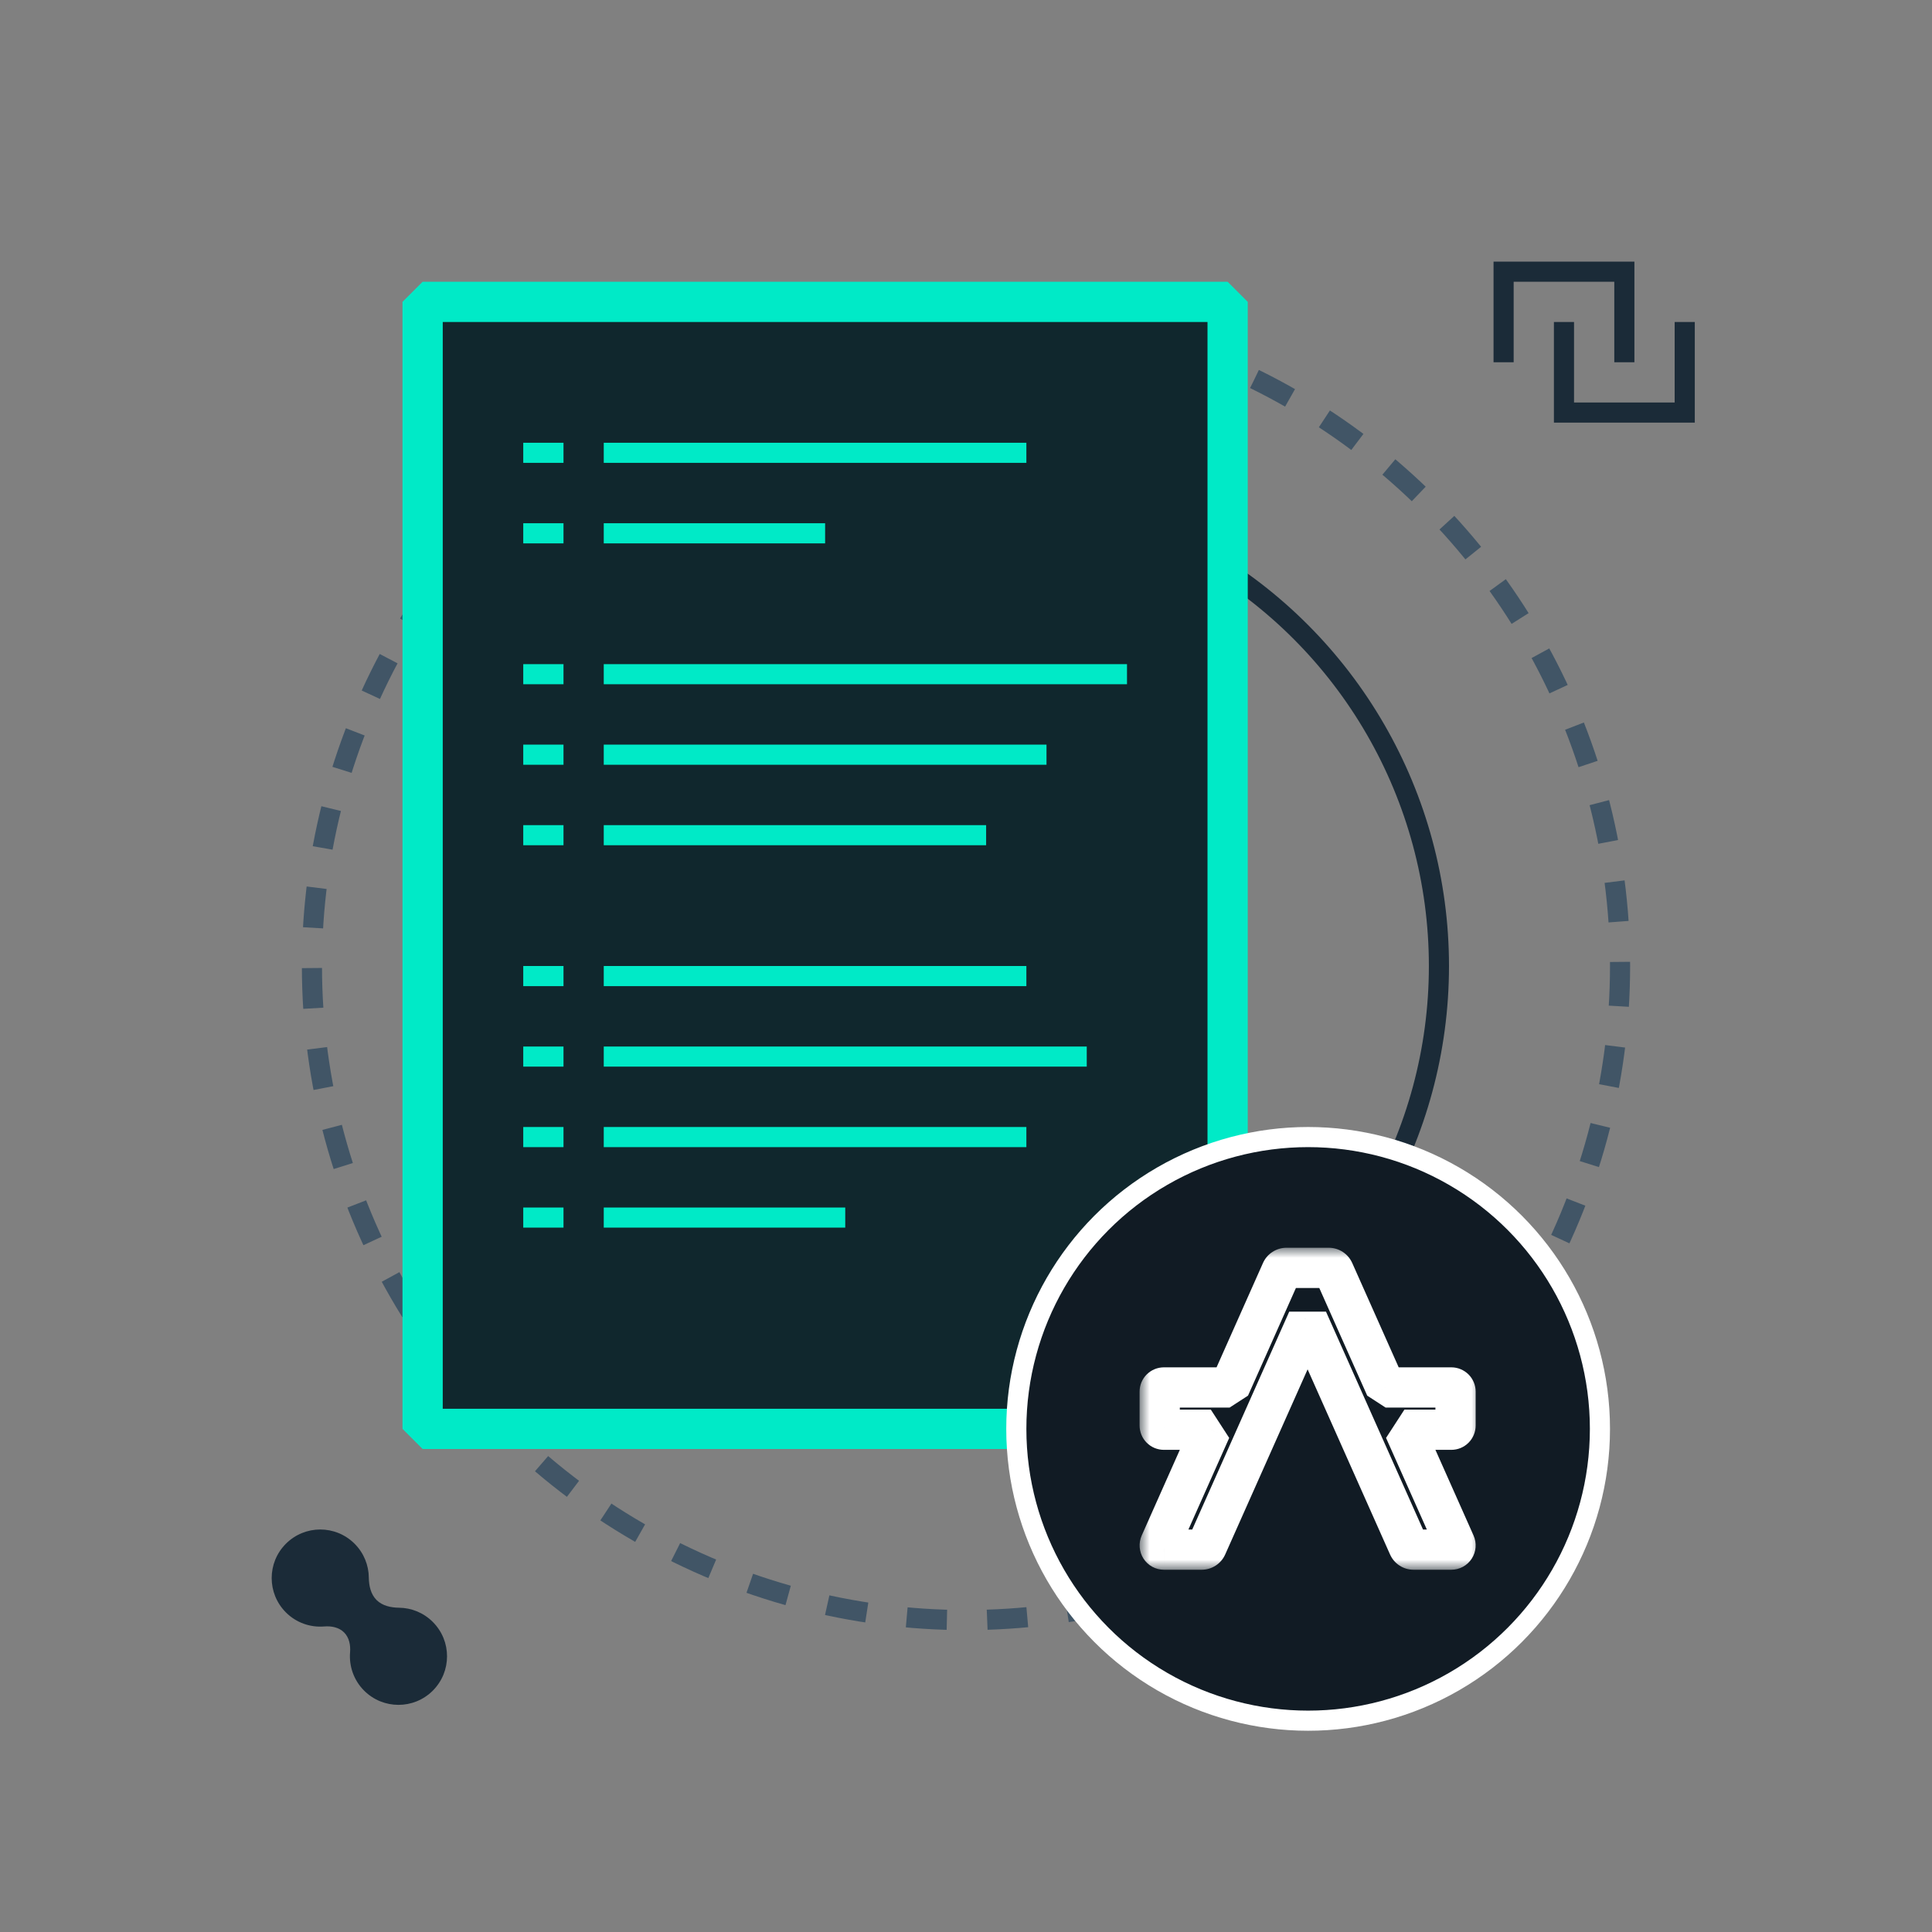 <svg width="96" height="96" viewBox="0 0 96 96" fill="none" xmlns="http://www.w3.org/2000/svg">
<rect x="0" y="0" width="96" height="96" fill="#808080" stroke="none"/>
<circle cx="48" cy="48" r="32.5" stroke="#415566" stroke-dasharray="2 2"/>
<circle cx="48" cy="48" r="23.5" stroke="#1B2B38"/>
<path d="M21 15H61V71H21V15Z" fill="#111B24"/>
<path d="M21 15H61V71H21V15Z" fill="#00EAC7" fill-opacity="0.06"/>
<path d="M21 15H61V71H21V15Z" stroke="#00EAC7" stroke-width="2" stroke-linejoin="bevel"/>
<path d="M30 60.5H42" stroke="#00EAC7" stroke-linejoin="bevel"/>
<path d="M26 60.5H28" stroke="#00EAC7" stroke-linejoin="bevel"/>
<path d="M30 56.5H51" stroke="#00EAC7" stroke-linejoin="bevel"/>
<path d="M26 56.5H28" stroke="#00EAC7" stroke-linejoin="bevel"/>
<path d="M30 52.5H54" stroke="#00EAC7" stroke-linejoin="bevel"/>
<path d="M26 52.5H28" stroke="#00EAC7" stroke-linejoin="bevel"/>
<path d="M30 48.5H51" stroke="#00EAC7" stroke-linejoin="bevel"/>
<path d="M26 48.5H28" stroke="#00EAC7" stroke-linejoin="bevel"/>
<path d="M30 41.5H49" stroke="#00EAC7" stroke-linejoin="bevel"/>
<path d="M26 41.5H28" stroke="#00EAC7" stroke-linejoin="bevel"/>
<path d="M30 37.5H52" stroke="#00EAC7" stroke-linejoin="bevel"/>
<path d="M26 37.5H28" stroke="#00EAC7" stroke-linejoin="bevel"/>
<path d="M30 33.5H56" stroke="#00EAC7" stroke-linejoin="bevel"/>
<path d="M26 33.5H28" stroke="#00EAC7" stroke-linejoin="bevel"/>
<path d="M30 26.5H41" stroke="#00EAC7" stroke-linejoin="bevel"/>
<path d="M26 26.5H28" stroke="#00EAC7" stroke-linejoin="bevel"/>
<path d="M30 22.5L51 22.5" stroke="#00EAC7" stroke-linejoin="bevel"/>
<path d="M26 22.5H28" stroke="#00EAC7" stroke-linejoin="bevel"/>
<circle cx="65" cy="71" r="14.5" fill="#111B24" stroke="white" stroke-linejoin="bevel"/>
<mask id="path-23-outside-1_1807_20180" maskUnits="userSpaceOnUse" x="56.625" y="62" width="17" height="16" fill="black">
<rect fill="white" x="56.625" y="62" width="17" height="16"/>
<path d="M69.785 71.042H72.115C72.143 71.042 72.17 71.037 72.195 71.026C72.221 71.016 72.244 71 72.264 70.981C72.283 70.961 72.299 70.938 72.309 70.912C72.32 70.887 72.325 70.86 72.325 70.832V69.152C72.325 69.096 72.303 69.043 72.263 69.004C72.224 68.964 72.171 68.942 72.115 68.942H68.851L66.279 63.166C66.257 63.117 66.221 63.075 66.176 63.046C66.131 63.016 66.079 63 66.025 63H63.925C63.871 63 63.818 63.016 63.773 63.045C63.727 63.075 63.691 63.117 63.669 63.166L61.099 68.942H57.835C57.779 68.942 57.726 68.964 57.687 69.004C57.647 69.043 57.625 69.096 57.625 69.152V70.832C57.625 70.86 57.63 70.887 57.641 70.912C57.651 70.938 57.667 70.961 57.686 70.981C57.706 71 57.729 71.016 57.755 71.026C57.78 71.037 57.807 71.042 57.835 71.042H60.165L57.645 76.705C57.63 76.737 57.624 76.771 57.627 76.806C57.63 76.841 57.641 76.875 57.66 76.904C57.679 76.933 57.705 76.957 57.736 76.974C57.766 76.991 57.801 77 57.836 77H59.71C59.764 77 59.817 76.984 59.862 76.955C59.908 76.925 59.944 76.883 59.966 76.834L64.975 65.583L69.984 76.834C70.006 76.883 70.042 76.925 70.088 76.955C70.133 76.984 70.186 77 70.24 77H72.115C72.15 77 72.184 76.991 72.215 76.975C72.246 76.958 72.272 76.934 72.291 76.905C72.31 76.875 72.322 76.841 72.324 76.807C72.327 76.772 72.321 76.737 72.307 76.705L69.785 71.042Z"/>
</mask>
<path d="M69.785 71.042V70.042L68.872 71.449L69.785 71.042ZM72.115 71.042L72.117 70.042H72.115V71.042ZM72.325 70.832H71.325L71.325 70.834L72.325 70.832ZM72.325 69.152H73.325H72.325ZM68.851 68.942L67.937 69.349L68.851 69.942V68.942ZM66.279 63.166L65.365 63.573L65.365 63.573L66.279 63.166ZM66.025 63L66.032 62H66.025V63ZM63.925 63V62H63.925L63.925 63ZM63.669 63.166L62.756 62.76L62.756 62.76L63.669 63.166ZM61.099 68.942V69.942L62.013 69.349L61.099 68.942ZM57.835 68.942V69.942V68.942ZM57.625 70.832L58.625 70.834V70.832H57.625ZM57.835 71.042V70.042L57.833 70.042L57.835 71.042ZM60.165 71.042L61.078 71.449L60.165 70.042V71.042ZM57.645 76.705L58.558 77.111L58.558 77.111L57.645 76.705ZM57.836 77L57.831 78H57.836V77ZM59.71 77V78H59.71L59.71 77ZM59.966 76.834L59.052 76.427L59.052 76.427L59.966 76.834ZM64.975 65.583L65.888 65.176L64.061 65.176L64.975 65.583ZM69.984 76.834L70.898 76.427L70.898 76.427L69.984 76.834ZM70.24 77L70.24 78H70.24V77ZM72.115 77L72.117 76H72.115V77ZM72.307 76.705L73.22 76.298L73.22 76.298L72.307 76.705ZM69.785 72.042H72.115V70.042H69.785V72.042ZM72.113 72.042C72.272 72.042 72.43 72.011 72.577 71.951L71.814 70.102C71.91 70.062 72.013 70.042 72.117 70.042L72.113 72.042ZM72.577 71.951C72.724 71.89 72.858 71.8 72.971 71.688L71.556 70.274C71.63 70.2 71.718 70.142 71.814 70.102L72.577 71.951ZM72.971 71.688C73.083 71.575 73.173 71.441 73.233 71.294L71.385 70.531C71.425 70.435 71.483 70.347 71.556 70.274L72.971 71.688ZM73.233 71.294C73.294 71.147 73.325 70.989 73.325 70.83L71.325 70.834C71.325 70.73 71.345 70.627 71.385 70.531L73.233 71.294ZM73.325 70.832V69.152H71.325V70.832H73.325ZM73.325 69.152C73.325 68.831 73.198 68.523 72.971 68.296L71.556 69.711C71.408 69.562 71.325 69.362 71.325 69.152H73.325ZM72.971 68.296C72.744 68.07 72.436 67.942 72.115 67.942V69.942C71.906 69.942 71.704 69.859 71.556 69.711L72.971 68.296ZM72.115 67.942H68.851V69.942H72.115V67.942ZM69.764 68.535L67.192 62.759L65.365 63.573L67.937 69.349L69.764 68.535ZM67.192 62.76C67.092 62.535 66.93 62.344 66.724 62.209L65.629 63.883C65.513 63.807 65.421 63.699 65.365 63.573L67.192 62.76ZM66.724 62.209C66.518 62.074 66.278 62.002 66.032 62L66.018 64C65.88 63.999 65.745 63.958 65.629 63.883L66.724 62.209ZM66.025 62H63.925V64H66.025V62ZM63.925 62C63.677 62 63.435 62.072 63.228 62.207L64.317 63.884C64.201 63.96 64.064 64 63.925 64L63.925 62ZM63.228 62.207C63.02 62.341 62.856 62.533 62.756 62.76L64.583 63.573C64.526 63.7 64.434 63.808 64.317 63.884L63.228 62.207ZM62.756 62.76L60.186 68.536L62.013 69.349L64.583 63.573L62.756 62.76ZM61.099 67.942H57.835V69.942H61.099V67.942ZM57.835 67.942C57.514 67.942 57.206 68.07 56.979 68.296L58.394 69.711C58.245 69.859 58.044 69.942 57.835 69.942V67.942ZM56.979 68.296C56.752 68.523 56.625 68.831 56.625 69.152H58.625C58.625 69.362 58.542 69.562 58.394 69.711L56.979 68.296ZM56.625 69.152V70.832H58.625V69.152H56.625ZM56.625 70.83C56.625 70.989 56.656 71.147 56.717 71.294L58.565 70.531C58.605 70.627 58.625 70.73 58.625 70.834L56.625 70.83ZM56.717 71.294C56.777 71.441 56.867 71.575 56.979 71.688L58.394 70.274C58.467 70.347 58.525 70.435 58.565 70.531L56.717 71.294ZM56.979 71.688C57.092 71.8 57.226 71.89 57.373 71.951L58.136 70.102C58.232 70.142 58.32 70.2 58.394 70.274L56.979 71.688ZM57.373 71.951C57.52 72.011 57.678 72.042 57.837 72.042L57.833 70.042C57.937 70.042 58.04 70.062 58.136 70.102L57.373 71.951ZM57.835 72.042H60.165V70.042H57.835V72.042ZM59.251 70.635L56.731 76.298L58.558 77.111L61.078 71.449L59.251 70.635ZM56.731 76.298C56.649 76.482 56.614 76.683 56.63 76.884L58.624 76.729C58.634 76.86 58.612 76.991 58.558 77.111L56.731 76.298ZM56.63 76.884C56.646 77.084 56.711 77.278 56.82 77.447L58.5 76.361C58.571 76.472 58.614 76.598 58.624 76.729L56.63 76.884ZM56.82 77.447C56.929 77.616 57.079 77.755 57.255 77.851L58.216 76.097C58.331 76.16 58.429 76.251 58.5 76.361L56.82 77.447ZM57.255 77.851C57.432 77.948 57.63 77.999 57.831 78L57.84 76C57.971 76.001 58.101 76.034 58.216 76.097L57.255 77.851ZM57.836 78H59.71V76H57.836V78ZM59.71 78C59.958 78 60.2 77.928 60.407 77.793L59.318 76.116C59.434 76.04 59.571 76 59.71 76L59.71 78ZM60.407 77.793C60.615 77.659 60.779 77.467 60.879 77.24L59.052 76.427C59.109 76.3 59.201 76.192 59.318 76.116L60.407 77.793ZM60.879 77.241L65.888 65.99L64.061 65.176L59.052 76.427L60.879 77.241ZM64.061 65.99L69.071 77.241L70.898 76.427L65.888 65.176L64.061 65.99ZM69.071 77.24C69.171 77.467 69.335 77.659 69.543 77.793L70.632 76.116C70.749 76.192 70.841 76.3 70.898 76.427L69.071 77.24ZM69.543 77.793C69.75 77.928 69.992 78 70.24 78L70.24 76C70.379 76 70.516 76.04 70.632 76.116L69.543 77.793ZM70.24 78H72.115V76H70.24V78ZM72.113 78C72.314 78 72.513 77.95 72.691 77.854L71.739 76.095C71.855 76.032 71.985 76 72.117 76L72.113 78ZM72.691 77.854C72.868 77.758 73.019 77.619 73.129 77.45L71.453 76.359C71.525 76.249 71.623 76.158 71.739 76.095L72.691 77.854ZM73.129 77.45C73.239 77.281 73.305 77.087 73.321 76.886L71.327 76.728C71.338 76.596 71.381 76.469 71.453 76.359L73.129 77.45ZM73.321 76.886C73.337 76.684 73.302 76.482 73.22 76.298L71.393 77.111C71.34 76.991 71.317 76.859 71.327 76.728L73.321 76.886ZM73.22 76.298L70.699 70.635L68.872 71.449L71.393 77.111L73.22 76.298Z" fill="white" mask="url(#path-23-outside-1_1807_20180)"/>
<path d="M83.713 16.5V20.5H77.713V16.5" stroke="#1B2B38" stroke-linecap="square"/>
<path d="M80.713 17.5V13.5H74.713V17.5" stroke="#1B2B38" stroke-linecap="square"/>
<path fill-rule="evenodd" clip-rule="evenodd" d="M21.506 84.007C22.449 83.064 22.449 81.536 21.506 80.594C21.042 80.129 20.435 79.893 19.826 79.887C19.419 79.882 18.998 79.791 18.71 79.503C18.422 79.215 18.331 78.794 18.326 78.387C18.32 77.778 18.084 77.171 17.619 76.707C16.677 75.764 15.149 75.764 14.207 76.707C13.264 77.649 13.264 79.177 14.207 80.12C14.728 80.641 15.429 80.874 16.111 80.818C16.469 80.789 16.844 80.861 17.098 81.115C17.352 81.369 17.424 81.744 17.395 82.102C17.339 82.784 17.572 83.485 18.093 84.007C19.036 84.949 20.564 84.949 21.506 84.007Z" fill="#1B2B38"/>
</svg>

